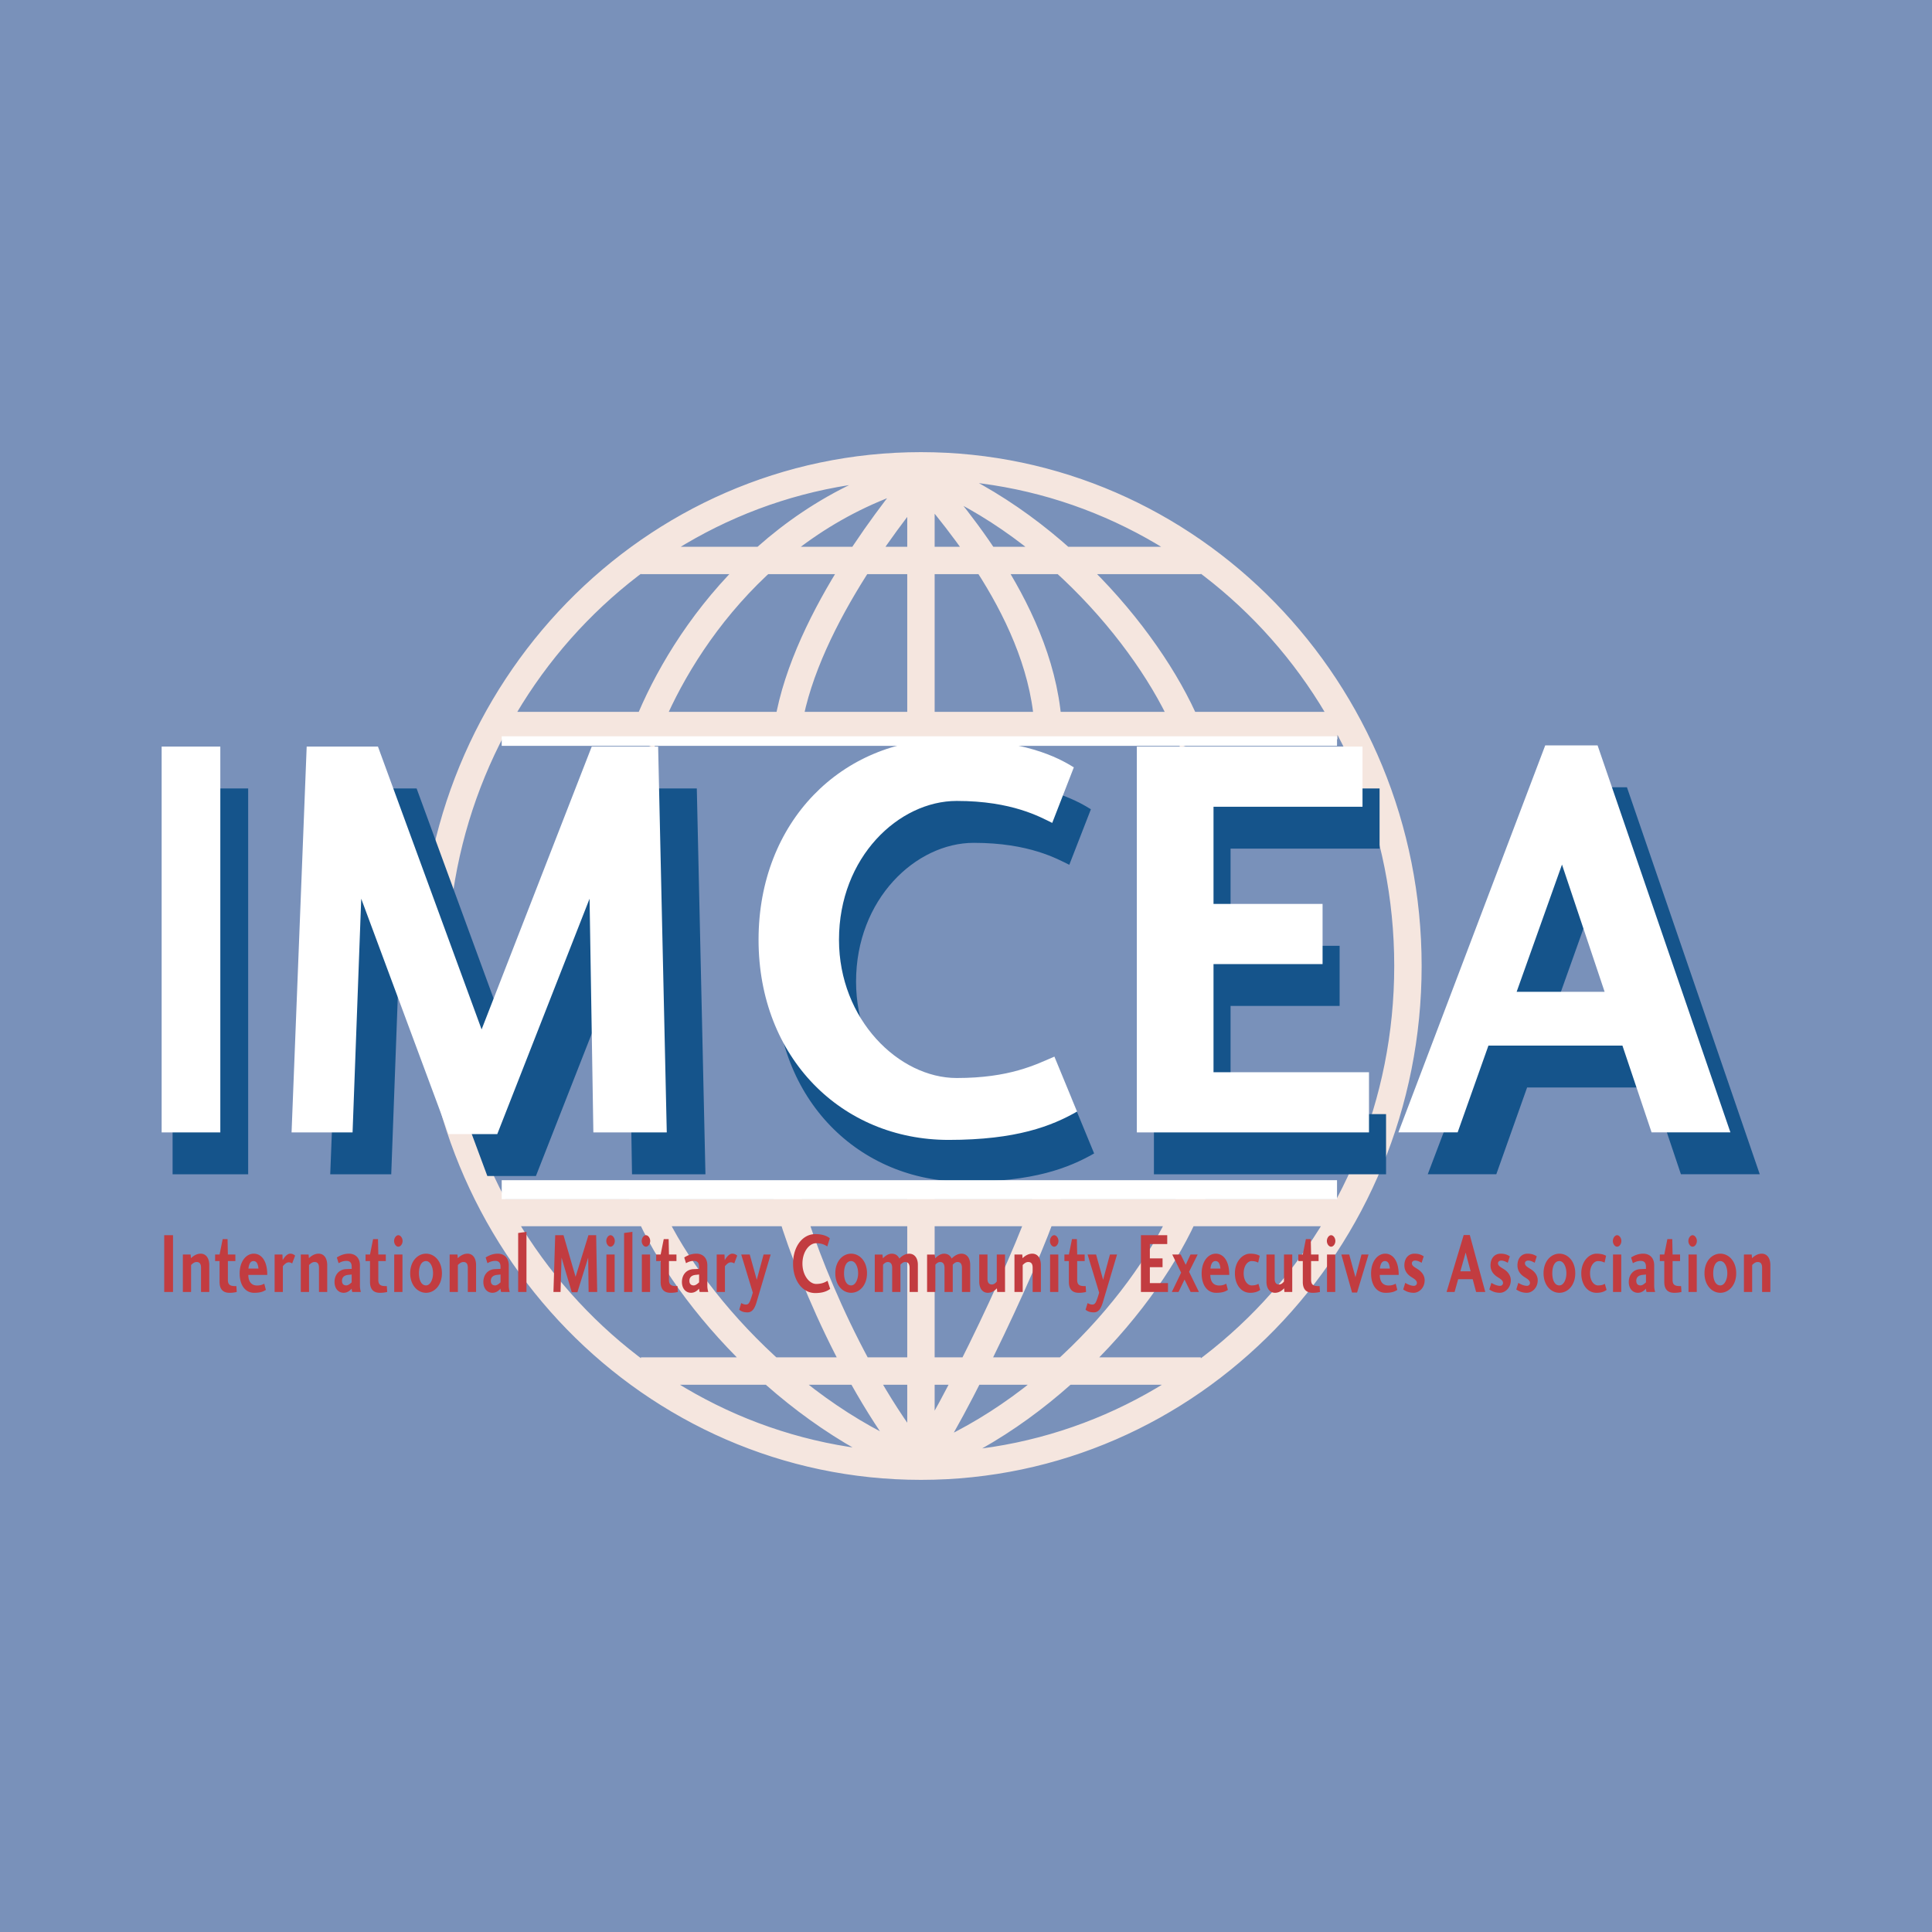<svg xmlns="http://www.w3.org/2000/svg" width="2500" height="2500" viewBox="0 0 192.756 192.756"><path fill-rule="evenodd" clip-rule="evenodd" fill="#7991ba" d="M0 0h192.756v192.756H0V0z"/><path d="M43.295 96.377c0-27.559 21.753-49.9 48.588-49.9 26.833 0 48.587 22.341 48.587 49.9 0 27.562-21.754 49.902-48.587 49.902-26.835 0-48.588-22.34-48.588-49.902zm20.65-40.46h55.86m-55.86 80.871h55.86M49.779 72.389h83.659m-83.659 48.586h83.659M91.883 46.477v27.942m0 43.426v27.943m.483-98.608c13.63 5.49 23.733 18.455 26.673 26.964M92.075 47.698c3.207 3.843 12.761 14.644 12.531 26.446m-13.133-26.9c-16.036 4.666-24.552 18.391-27.491 26.9m27.734-26.27c-3.208 3.844-12.536 15.839-13.303 26.271m13.842 71.626c13.631-5.492 23.844-18.373 26.784-26.883m-27.216 26.763c2.967-3.751 11.714-22.098 12.783-26.764M91.19 145.892c-13.633-5.49-24.269-18.494-27.208-27.004m27.64 26.848c-7.253-9.059-12.138-22.183-13.208-26.849" fill="none" stroke="#f5e6df" stroke-width="2.734" stroke-miterlimit="2.613"/><path fill-rule="evenodd" clip-rule="evenodd" fill="#15548b" d="M17.22 78.664h7.54v38.493h-7.54V78.664zM70.382 117.157h-7.326l-.377-23.316-9.21 23.488h-4.848l-8.725-23.488-.862 23.316h-6.087l1.508-38.493h7.11l10.343 28.22 10.987-28.22h6.625l.862 38.493zM109.162 115.079c-2.531 1.442-6.033 2.828-12.82 2.828-10.665 0-18.959-8.196-18.959-19.968 0-11.774 8.295-20.025 18.959-20.025 7.488 0 10.934 1.846 12.496 2.828l-2.154 5.54c-1.184-.578-3.986-2.192-9.533-2.192-5.763 0-11.742 5.597-11.742 13.85 0 7.964 5.979 13.793 11.742 13.793 5.279 0 7.863-1.328 9.75-2.137l2.261 5.483zM138.287 117.157h-23.16V78.664h22.514v6.003h-14.868v9.694h10.881v6.002h-10.881v10.791h15.514v6.003zM163.021 103.133h-8.779l4.525-12.697 4.254 12.697zm-10.662 5.367H164.8l2.906 8.657h7.865l-13.25-38.609h-5.225l-14.65 38.609h6.84l3.073-8.657z"/><path fill-rule="evenodd" clip-rule="evenodd" fill="#fff" d="M16.127 74.485h5.854v38.494h-5.854V74.485zM66.524 112.979H59.2l-.379-23.316-9.209 23.488h-4.848l-8.725-23.488-.863 23.316H29.09l1.508-38.494h7.11l10.342 28.22 10.988-28.22h6.624l.862 38.494zM107.459 110.9c-2.531 1.442-6.033 2.828-12.819 2.828-10.665 0-18.959-8.195-18.959-19.969 0-11.772 8.295-20.024 18.959-20.024 7.487 0 10.935 1.846 12.495 2.826l-2.154 5.541c-1.184-.576-3.984-2.193-9.534-2.193-5.762 0-11.741 5.6-11.741 13.851 0 7.964 5.979 13.793 11.741 13.793 5.28 0 7.864-1.326 9.75-2.135l2.262 5.482zM136.584 112.979h-23.162V74.485h22.516v6.003h-14.866v9.695h10.881v6.002h-10.881v10.791h15.512v6.003zM160.094 98.954h-8.779l4.525-12.696 4.254 12.696zm-11.594 5.368h13.371l2.908 8.656h7.865l-13.252-38.609h-5.225l-14.65 38.609h5.912l3.071-8.656z"/><path fill-rule="evenodd" clip-rule="evenodd" fill="#c23c40" d="M16.384 123.237h.878v5.662h-.878v-5.662zM20.057 128.899v-2.411c0-.374-.126-.577-.44-.577-.264 0-.446.203-.552.296v2.692h-.822v-3.735h.777l.032.365c.114-.102.464-.449.967-.449.54 0 .86.449.86 1.146v2.674h-.822v-.001zM22.886 128.982c-.521 0-.984-.244-.979-1.095v-2.07h-.445v-.653h.445l.308-1.536h.489l.031 1.536h.748v.653h-.748v1.833c-.005.407.12.56.377.629.182.042.357.034.471.034l.038.586a2.812 2.812 0 0 1-.735.083zM25.787 126.564h-.999c.045-.415.184-.747.496-.747.32 0 .452.273.503.747zm-1.011.636h1.889c0-1.493-.64-2.12-1.343-2.12-.754 0-1.412.754-1.412 1.969 0 1.196.583 1.934 1.438 1.934.771 0 .992-.187 1.18-.288l-.163-.62c-.113.053-.314.18-.715.18-.617-.001-.874-.459-.874-1.055zM27.399 128.899v-3.735h.778l.026.561c.093-.161.388-.645.752-.645.245 0 .408.118.489.194l-.295.78a.588.588 0 0 0-.358-.11c-.239 0-.463.263-.57.383v2.572h-.822zM31.824 128.899v-2.411c0-.374-.125-.577-.439-.577-.263 0-.445.203-.553.296v2.692h-.821v-3.735h.778l.031.365c.112-.102.464-.449.967-.449.54 0 .859.449.859 1.146v2.674h-.822v-.001zM35.088 127.94c-.12.102-.32.305-.54.305-.151 0-.427-.051-.427-.459 0-.424.326-.551.571-.586l.396-.041v.781zm0 .627c0 .086.024.229.056.332h.859a2.323 2.323 0 0 1-.093-.586v-2.072c0-.729-.44-1.161-1.099-1.161-.596 0-1.017.263-1.205.38l.176.569c.157-.085.409-.229.786-.229.426 0 .521.279.521.611v.187l-.583.025c-.704.042-1.13.586-1.13 1.282 0 .62.358 1.076.91 1.076.412.001.664-.268.802-.414zM37.894 128.982c-.52 0-.984-.244-.978-1.095v-2.07h-.445v-.653h.445l.307-1.536h.49l.032 1.536h.747v.653h-.747v1.833c-.007.407.119.56.376.629.182.042.357.034.472.034l.036.586a2.812 2.812 0 0 1-.735.083zM39.332 125.164h.822v3.735h-.822v-3.735zm.835-1.35c0 .298-.201.569-.426.569-.221 0-.422-.271-.422-.569 0-.297.201-.577.422-.577.224 0 .426.281.426.577zM42.508 125.817c.414 0 .696.569.696 1.214 0 .638-.283 1.214-.696 1.214-.496 0-.71-.576-.71-1.214-.001-.644.214-1.214.71-1.214zm0-.737c-.841 0-1.583.754-1.583 1.951s.742 1.951 1.583 1.951 1.582-.754 1.582-1.951-.741-1.951-1.582-1.951zM46.675 128.899v-2.411c0-.374-.126-.577-.44-.577-.263 0-.444.203-.552.296v2.692h-.822v-3.735h.779l.032.365c.113-.102.464-.449.967-.449.54 0 .859.449.859 1.146v2.674h-.823v-.001zM49.938 127.94c-.119.102-.32.305-.539.305-.151 0-.428-.051-.428-.459 0-.424.328-.551.572-.586l.395-.041v.781zm0 .627c0 .086.025.229.057.332h.86a2.273 2.273 0 0 1-.094-.586v-2.072c0-.729-.439-1.161-1.099-1.161-.596 0-1.016.263-1.206.38l.176.569c.157-.085.409-.229.785-.229.428 0 .521.279.521.611v.187l-.583.025c-.704.042-1.13.586-1.13 1.282 0 .62.358 1.076.91 1.076.415.001.666-.268.803-.414zM51.697 123.017l.829-.12v6.002h-.829v-5.882zM59.581 128.899h-.855l-.043-3.429-1.075 3.455h-.564l-1.018-3.455-.1 3.429h-.708l.175-5.662h.829l1.204 4.151 1.282-4.151h.771l.102 5.662zM60.502 125.164h.821v3.735h-.821v-3.735zm.836-1.35c0 .298-.202.569-.427.569-.22 0-.421-.271-.421-.569 0-.297.201-.577.421-.577.225 0 .427.281.427.577zM62.266 123.017l.829-.12v6.002h-.829v-5.882zM64.037 125.164h.821v3.735h-.821v-3.735zm.834-1.35c0 .298-.201.569-.427.569-.22 0-.42-.271-.42-.569 0-.297.201-.577.42-.577.226 0 .427.281.427.577zM66.892 128.982c-.521 0-.986-.244-.979-1.095v-2.07h-.445v-.653h.445l.308-1.536h.49l.031 1.536h.748v.653h-.748v1.833c-.005.407.12.56.377.629.182.042.357.034.471.034l.038.586a2.845 2.845 0 0 1-.736.083zM69.749 127.94c-.12.102-.321.305-.541.305-.15 0-.426-.051-.426-.459 0-.424.326-.551.572-.586l.395-.041v.781zm0 .627c0 .086.025.229.055.332h.861a2.23 2.23 0 0 1-.094-.586v-2.072c0-.729-.439-1.161-1.098-1.161-.596 0-1.018.263-1.205.38l.175.569c.157-.085.407-.229.784-.229.428 0 .522.279.522.611v.187l-.584.025c-.703.042-1.129.586-1.129 1.282 0 .62.357 1.076.91 1.076.414.001.664-.268.803-.414zM71.505 128.899v-3.735h.778l.025.561c.094-.161.389-.645.753-.645.245 0 .408.118.49.194l-.295.78a.587.587 0 0 0-.357-.11c-.24 0-.465.263-.571.383v2.572h-.823zM75.503 129.849c-.174.611-.407 1.086-.922 1.086-.501 0-.684-.16-.829-.262l.201-.663c.138.068.276.146.477.146.314 0 .39-.322.56-.79l.118-.399-1.155-3.802h.848l.702 2.521.679-2.521h.708l-1.387 4.684zM82.828 128.593c-.295.212-.703.415-1.493.415-1.244 0-2.211-1.204-2.211-2.935 0-1.733.967-2.946 2.211-2.946.872 0 1.273.271 1.455.415l-.25.815c-.138-.084-.465-.322-1.112-.322-.67 0-1.368.823-1.368 2.038 0 1.171.698 2.026 1.368 2.026.617 0 .917-.193 1.137-.313l.263.807zM84.919 125.817c.415 0 .697.569.697 1.214 0 .638-.282 1.214-.697 1.214-.496 0-.708-.576-.708-1.214 0-.644.213-1.214.708-1.214zm0-.737c-.841 0-1.581.754-1.581 1.951s.74 1.951 1.581 1.951 1.582-.754 1.582-1.951-.741-1.951-1.582-1.951zM91.573 128.899h-.822v-2.411c0-.374-.145-.577-.439-.577-.213 0-.377.162-.477.264v2.725h-.823v-2.411c0-.374-.149-.577-.438-.577-.214 0-.377.162-.472.264l-.005 2.725h-.821v-3.735h.765l.045.374c.136-.129.463-.458.884-.458.396 0 .615.194.761.483.125-.136.495-.483.978-.483.547 0 .867.449.867 1.102v2.715h-.003zM96.794 128.899h-.821v-2.411c0-.374-.146-.577-.439-.577-.214 0-.378.162-.478.264v2.725h-.822v-2.411c0-.374-.151-.577-.439-.577-.213 0-.376.162-.471.264l-.005 2.725h-.823v-3.735h.766l.044.374c.138-.129.463-.458.885-.458.396 0 .616.194.76.483.125-.136.496-.483.979-.483.547 0 .866.449.866 1.102v2.715h-.002zM98.521 125.164v2.41c0 .366.125.579.439.579.244 0 .395-.188.488-.298v-2.691h.824v3.735h-.779l-.031-.366c-.113.12-.428.449-.904.449-.539 0-.867-.449-.859-1.146v-2.673h.822v.001zM103.027 128.899v-2.411c0-.374-.125-.577-.439-.577-.264 0-.445.203-.553.296v2.692h-.822v-3.735h.779l.031.365c.113-.102.463-.449.967-.449.539 0 .859.449.859 1.146v2.674h-.822v-.001zM104.766 125.164h.822v3.735h-.822v-3.735zm.836-1.35c0 .298-.201.569-.428.569-.219 0-.42-.271-.42-.569 0-.297.201-.577.42-.577.226 0 .428.281.428.577zM107.623 128.982c-.523 0-.986-.244-.98-1.095v-2.07h-.447v-.653h.447l.309-1.536h.488l.031 1.536h.748v.653h-.748v1.833c-.006.407.119.56.377.629.182.042.357.034.471.034l.037.586a2.8 2.8 0 0 1-.733.083zM110.057 129.849c-.176.611-.406 1.086-.92 1.086-.504 0-.686-.16-.83-.262l.201-.663c.139.068.277.146.477.146.314 0 .391-.322.559-.79l.119-.399-1.154-3.802h.848l.701 2.521.68-2.521h.709l-1.39 4.684zM116.529 128.899h-2.699v-5.662h2.625v.883h-1.734v1.426h1.267v.883h-1.267v1.588h1.808v.882zM116.955 125.164h.842l.502 1.026.476-1.026h.717l-.859 1.724.984 2.011h-.828l-.609-1.24-.596 1.24h-.672l.93-1.926-.887-1.809zM121.764 126.564h-.998c.045-.415.182-.747.496-.747.32 0 .453.273.502.747zm-1.01.636h1.889c0-1.493-.641-2.12-1.342-2.12-.754 0-1.412.754-1.412 1.969 0 1.196.582 1.934 1.436 1.934.773 0 .992-.187 1.182-.288l-.164-.62c-.113.053-.314.18-.717.18-.614-.001-.872-.459-.872-1.055zM124.727 125.08c.539 0 .803.126.955.212l-.152.678c-.156-.067-.301-.152-.672-.152-.35 0-.777.434-.777 1.214 0 .799.428 1.214.777 1.214.371 0 .529-.067.697-.161l.176.61c-.15.102-.414.288-1.004.288-.885 0-1.52-.798-1.52-1.951 0-1.18.76-1.952 1.52-1.952zM127.174 125.164v2.41c0 .366.127.579.439.579.246 0 .396-.188.49-.298v-2.691h.824v3.735h-.781l-.029-.366c-.113.12-.428.449-.904.449-.541 0-.867-.449-.859-1.146v-2.673h.82v.001zM130.959 128.982c-.521 0-.984-.244-.979-1.095v-2.07h-.447v-.653h.447l.307-1.536h.49l.031 1.536h.748v.653h-.748v1.833c-.006.407.121.56.377.629.182.042.357.034.471.034l.037.586a2.803 2.803 0 0 1-.734.083zM132.396 125.164h.822v3.735h-.822v-3.735zm.834-1.35c0 .298-.199.569-.426.569-.221 0-.422-.271-.422-.569 0-.297.201-.577.422-.577.227 0 .426.281.426.577zM134.613 125.164l.619 2.267.604-2.267h.703l-1.143 3.793h-.501l-1.067-3.793h.785zM138.67 126.564h-.998c.045-.415.184-.747.496-.747.32 0 .451.273.502.747zm-1.01.636h1.889c0-1.493-.639-2.12-1.344-2.12-.752 0-1.412.754-1.412 1.969 0 1.196.584 1.934 1.438 1.934.771 0 .992-.187 1.18-.288l-.162-.62c-.113.053-.314.18-.715.18-.616-.001-.874-.459-.874-1.055zM141.064 128.288c.156 0 .301-.104.301-.29 0-.263-.301-.424-.559-.593-.252-.161-.691-.502-.691-1.164 0-.695.402-1.161 1.006-1.161.488 0 .74.151.922.263l-.207.646c-.15-.086-.395-.222-.646-.222-.164 0-.326.085-.326.272 0 .253.275.39.551.568.227.135.723.501.723 1.128 0 .765-.57 1.247-1.086 1.247-.578 0-.891-.229-1.055-.329l.207-.662c.155.102.521.297.86.297zM146.725 126.837h-1.023l.527-1.868.496 1.868zm-1.243.787h1.449l.34 1.275h.916l-1.545-5.68h-.609l-1.707 5.68h.799l.357-1.275zM149.658 128.288c.156 0 .299-.104.299-.29 0-.263-.299-.424-.557-.593-.252-.161-.691-.502-.691-1.164 0-.695.402-1.161 1.006-1.161.488 0 .738.151.92.263l-.205.646c-.152-.086-.396-.222-.648-.222-.162 0-.326.085-.326.272 0 .253.277.39.553.568.227.135.723.501.723 1.128 0 .765-.572 1.247-1.086 1.247-.576 0-.893-.229-1.055-.329l.207-.662c.155.102.52.297.86.297zM152.344 128.288c.156 0 .301-.104.301-.29 0-.263-.301-.424-.559-.593-.25-.161-.689-.502-.689-1.164 0-.695.4-1.161 1.002-1.161.49 0 .742.151.924.263l-.205.646c-.152-.086-.396-.222-.648-.222-.162 0-.326.085-.326.272 0 .253.275.39.551.568.229.135.723.501.723 1.128 0 .765-.57 1.247-1.084 1.247-.578 0-.893-.229-1.055-.329l.205-.662c.157.102.522.297.86.297zM155.582 125.817c.414 0 .697.569.697 1.214 0 .638-.283 1.214-.697 1.214-.496 0-.709-.576-.709-1.214 0-.644.213-1.214.709-1.214zm0-.737c-.84 0-1.582.754-1.582 1.951s.742 1.951 1.582 1.951c.842 0 1.582-.754 1.582-1.951s-.74-1.951-1.582-1.951zM159.285 125.08c.539 0 .805.126.953.212l-.148.678c-.158-.067-.303-.152-.672-.152-.354 0-.779.434-.779 1.214 0 .799.426 1.214.779 1.214.369 0 .525-.067.695-.161l.176.61c-.15.102-.414.288-1.004.288-.887 0-1.52-.798-1.52-1.951.001-1.18.76-1.952 1.52-1.952zM161.338 123.237c-.219 0-.422.28-.422.577 0 .298.203.569.422.569.227 0 .426-.271.426-.569 0-.296-.2-.577-.426-.577zm-.408 5.662h.822v-3.735h-.822v3.735zM164.219 127.94c-.119.102-.32.305-.541.305-.15 0-.426-.051-.426-.459 0-.424.326-.551.572-.586l.395-.041v.781zm0 .627c0 .086.025.229.057.332h.859a2.18 2.18 0 0 1-.096-.586v-2.072c0-.729-.438-1.161-1.098-1.161-.596 0-1.016.263-1.205.38l.176.569c.158-.085.41-.229.785-.229.426 0 .521.279.521.611v.187l-.584.025c-.703.042-1.131.586-1.131 1.282 0 .62.359 1.076.91 1.076.415.001.667-.268.806-.414zM167.025 128.982c-.521 0-.986-.244-.979-1.095v-2.07h-.446v-.653h.447l.307-1.536h.488l.033 1.536h.746v.653h-.746v1.833c-.008.407.119.56.377.629.182.042.357.034.469.034l.039.586a2.818 2.818 0 0 1-.735.083zM168.869 123.237c-.219 0-.42.28-.42.577 0 .298.201.569.42.569.227 0 .428-.271.428-.569 0-.296-.201-.577-.428-.577zm-.406 5.662h.822v-3.735h-.822v3.735zM171.639 125.817c.414 0 .695.569.695 1.214 0 .638-.281 1.214-.695 1.214-.496 0-.711-.576-.711-1.214 0-.644.215-1.214.711-1.214zm0-.737c-.842 0-1.582.754-1.582 1.951s.74 1.951 1.582 1.951c.84 0 1.582-.754 1.582-1.951s-.742-1.951-1.582-1.951zM175.805 128.899v-2.411c0-.374-.125-.577-.438-.577-.264 0-.447.203-.553.296v2.692h-.822v-3.735h.777l.031.365c.113-.102.465-.449.967-.449.541 0 .861.449.861 1.146v2.674h-.823v-.001z"/><path fill="none" stroke="#fff" stroke-width=".953" stroke-miterlimit="2.613" d="M50.056 73.937h83.339"/><path fill="none" stroke="#fff" stroke-width="1.894" stroke-miterlimit="2.613" d="M50.056 118.695h83.339"/></svg>